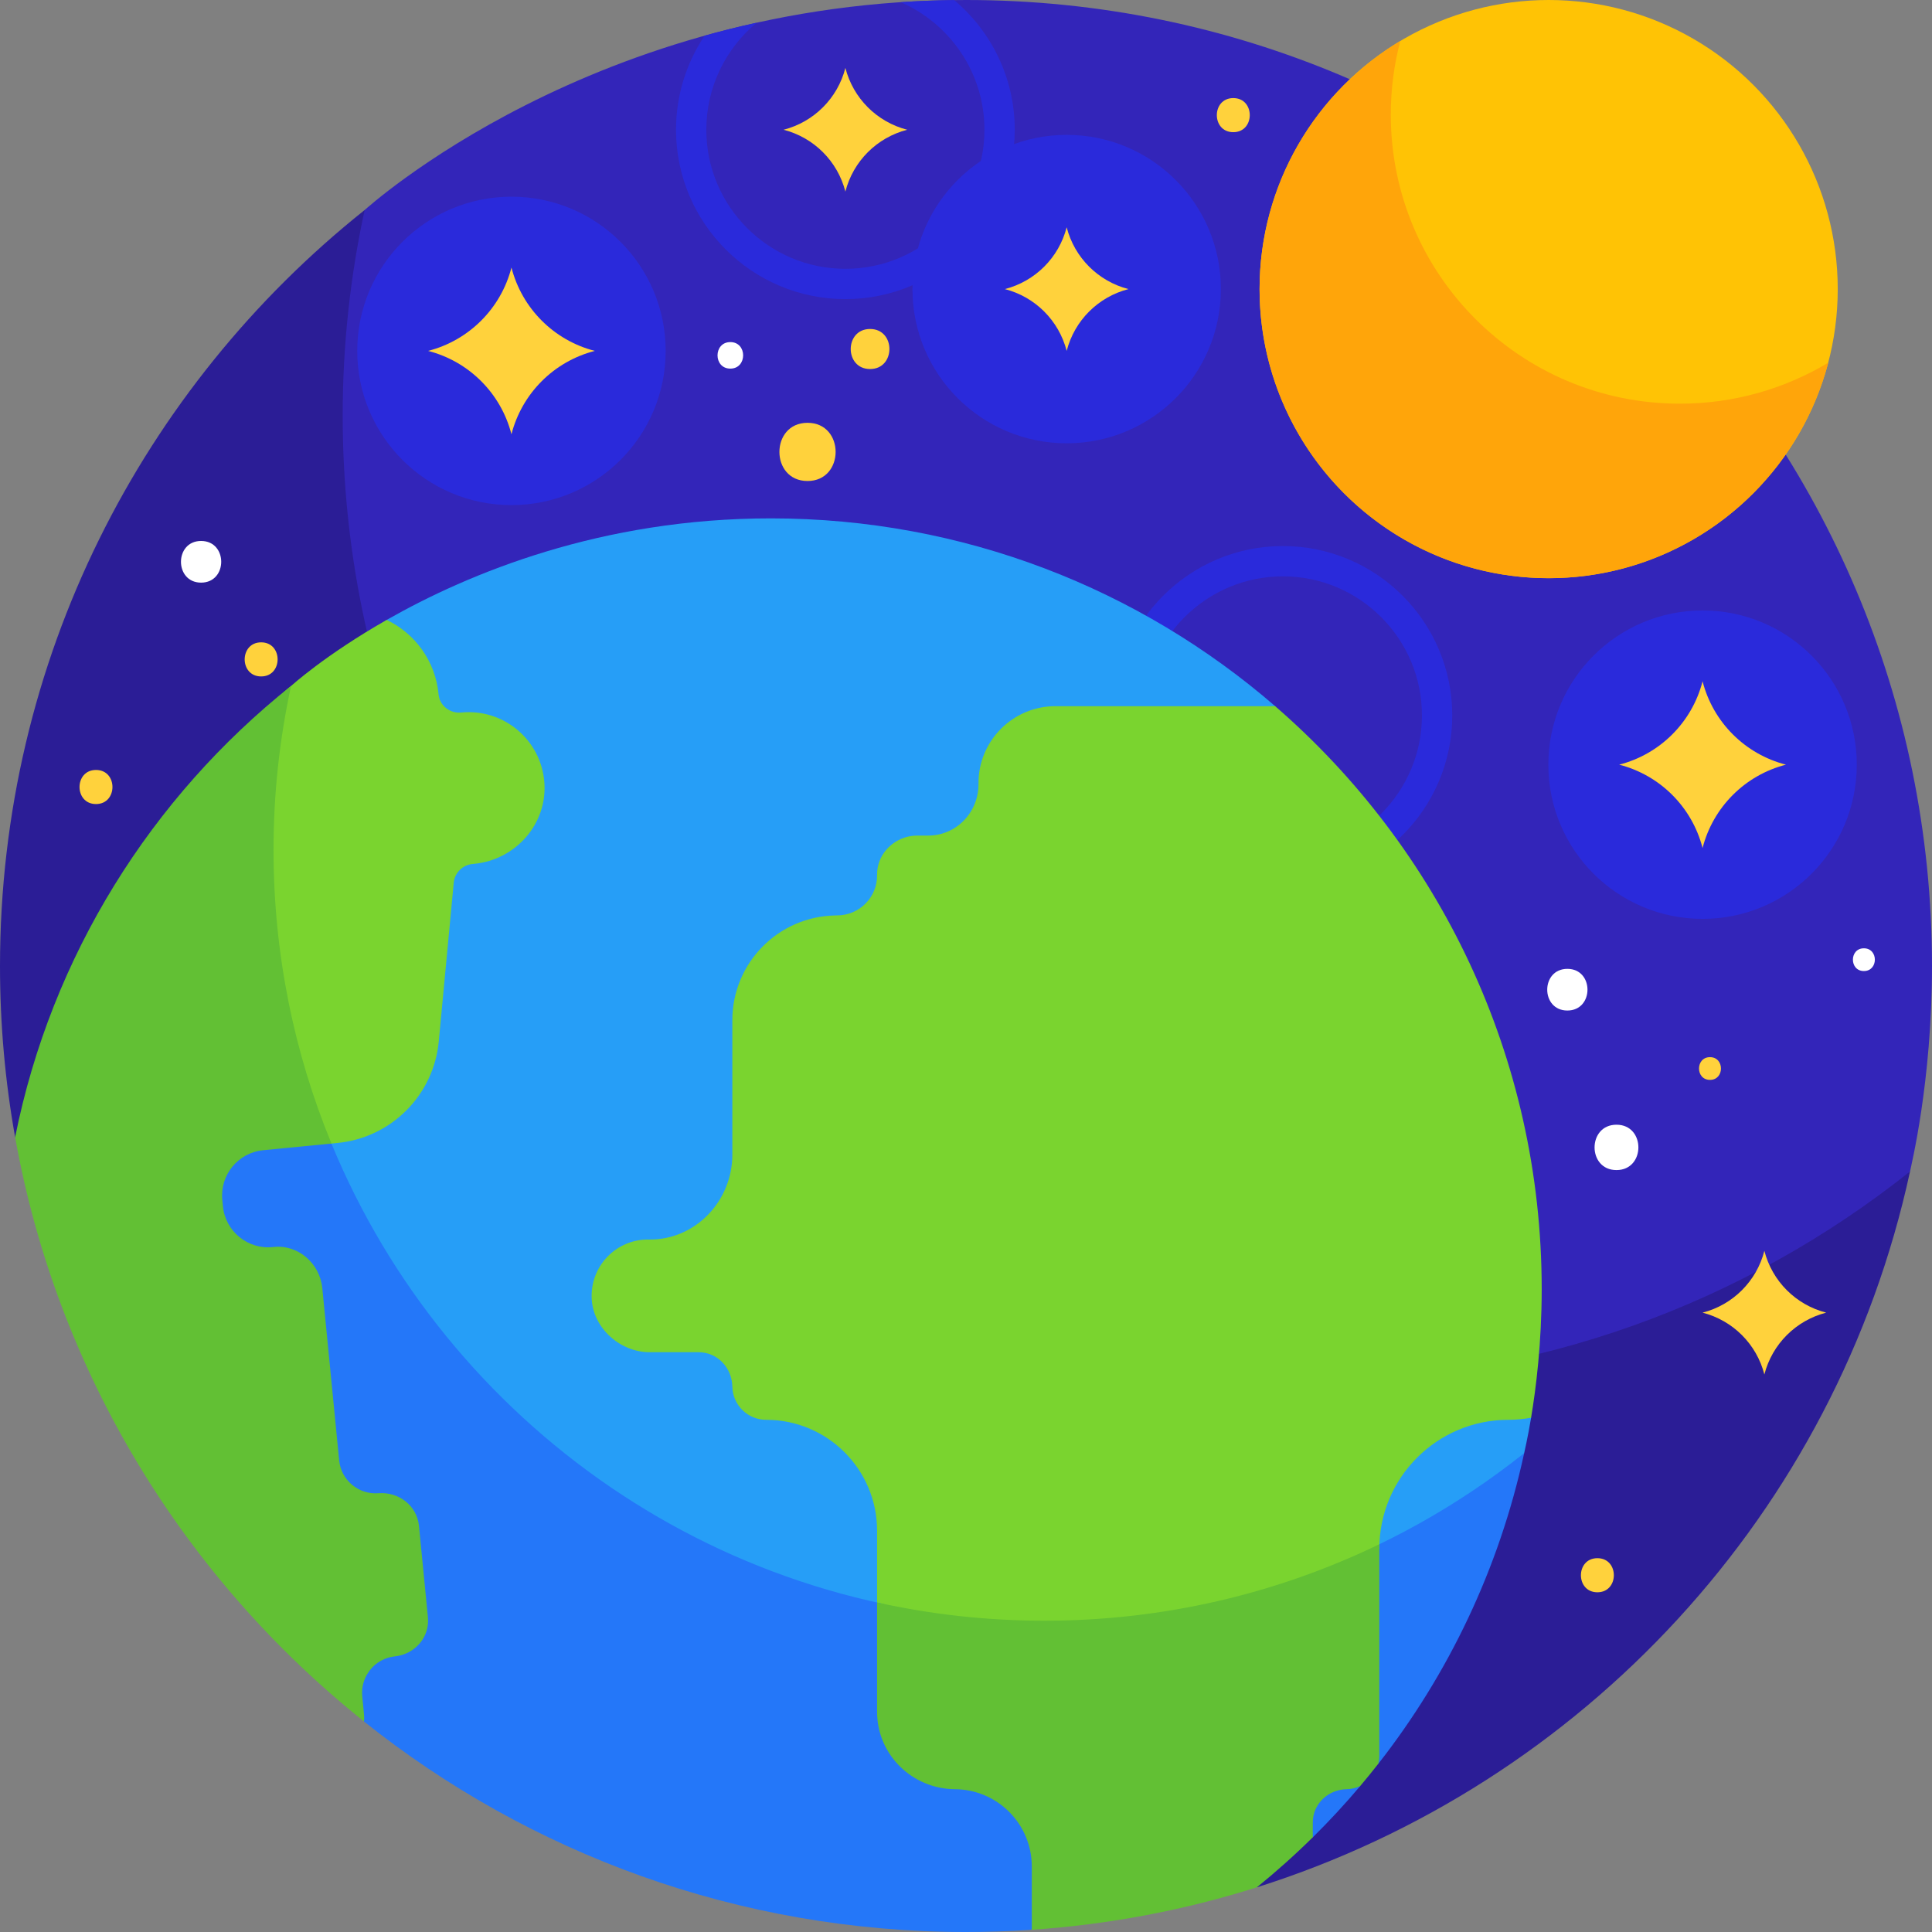 <svg id="Capa_1" enable-background="new 0 0 510 510" height="512" viewBox="0 0 510 510" width="512" xmlns="http://www.w3.org/2000/svg"><rect x="0" y="0" width="510" height="510" fill="#808080" stroke="none"/><g><g><g><path d="m255 0c-98.131 0-158.58 55.352-158.747 55.445 0 0-2.513 3.137-2.983 5.222-3.818 16.948-7.385 39.663-7.385 56.238 0 140.833 118.763 254.972 259.596 254.972 54.231 0 114.568-25.992 154.949-57.243.903-.699 3.769-5.396 3.769-5.396.178-1.087 5.8-23.477 5.8-54.239.001-140.832-114.166-254.999-254.999-254.999z" fill="#3325b9"/></g><g><path d="m345.459 364.679c-140.833 0-255-114.167-255-255 0-18.615 2.007-36.753 5.795-54.234-58.645 46.72-96.254 118.747-96.254 199.555 0 15.423 1.369 30.525 3.993 45.194l327.806 198.01c85.955-27.146 152.844-98.693 172.401-188.965-43.56 34.695-98.725 55.44-158.741 55.44z" fill="#2b1d96"/></g></g><g><circle cx="281.574" cy="76.311" fill="#2a2adb" r="40.708"/></g><path d="m251.886.027c-4.802.057-9.513.243-14.127.551 12.997 5.656 22.11 18.618 22.11 33.673 0 20.241-16.467 36.708-36.708 36.708s-36.708-16.467-36.708-36.708c0-11.355 5.184-21.521 13.308-28.26-4.73 1.041-9.316 2.194-13.76 3.433-4.764 7.107-7.548 15.647-7.548 24.827 0 24.652 20.056 44.708 44.708 44.708s44.708-20.056 44.708-44.708c0-13.723-6.22-26.016-15.983-34.224z" fill="#2a2adb"/><g><path d="m338.65 233.558c-24.652 0-44.708-20.056-44.708-44.708s20.056-44.708 44.708-44.708 44.708 20.056 44.708 44.708-20.055 44.708-44.708 44.708zm0-81.416c-20.241 0-36.708 16.467-36.708 36.708s16.467 36.708 36.708 36.708 36.708-16.467 36.708-36.708-16.466-36.708-36.708-36.708z" fill="#2a2adb"/></g><g><circle cx="449.434" cy="201.852" fill="#2a2adb" r="40.708"/></g><g><path d="m281.574 59.995c2.056 8.008 8.309 14.261 16.317 16.317-8.008 2.056-14.261 8.309-16.317 16.317-2.056-8.008-8.309-14.261-16.317-16.317 8.008-2.056 14.261-8.309 16.317-16.317z" fill="#ffd23c"/></g><path d="m465.751 330.191c2.056 8.008 8.309 14.261 16.317 16.317-8.008 2.055-14.261 8.309-16.317 16.317-2.056-8.008-8.309-14.261-16.317-16.317 8.008-2.056 14.261-8.309 16.317-16.317z" fill="#ffd23c"/><g><circle cx="135.012" cy="92.628" fill="#2a2adb" r="40.708"/></g><g><path d="m223.161 17.934c2.056 8.008 8.309 14.261 16.317 16.317-8.008 2.056-14.261 8.309-16.317 16.317-2.055-8.008-8.309-14.261-16.317-16.317 8.008-2.056 14.261-8.309 16.317-16.317z" fill="#ffd23c"/></g><g><path d="m135.012 70.62c2.772 10.801 11.207 19.236 22.008 22.008-10.801 2.772-19.236 11.207-22.008 22.008-2.772-10.801-11.207-19.236-22.008-22.008 10.802-2.772 19.236-11.207 22.008-22.008z" fill="#ffd23c"/></g><g><path d="m449.434 179.844c2.772 10.801 11.207 19.236 22.008 22.008-10.801 2.772-19.236 11.207-22.008 22.008-2.772-10.801-11.207-19.236-22.008-22.008 10.801-2.773 19.235-11.207 22.008-22.008z" fill="#ffd23c"/></g><g><g><g><path d="m336.606 186.41c-35.68-30.887-82.212-49.573-133.107-49.573-44.75 0-79.68 14.426-101.422 26.803l-1.5 1.173c-19.642 15.361-31.58 38.698-32.006 63.63-.01.567-.015 1.127-.015 1.678 0 112.375 94.765 203.451 207.141 203.451 43.273 0 91.418-20.74 123.639-45.676.721-.558 3.008-4.306 3.008-4.306.06-.365.888-3.736 1.827-9.345z" fill="#269ef7"/></g><g><path d="m275.678 427.827c-84.927 0-157.701-52.031-188.186-125.954-.529-.266-1.06-.522-1.593-.768-38.538-17.76-75.786 27.371-51.864 62.419l62.048 90.908c43.584 34.779 98.822 55.568 158.917 55.568 5.687 0 11.333-.187 16.933-.556l74.625-24.449c4.37-4.318 8.547-8.834 12.516-13.536l-9.899-9.564 14.682 3.681c18.47-23.604 31.872-51.453 38.487-81.988-34.758 27.686-78.776 44.239-126.666 44.239z" fill="#2477f9"/></g></g><g><path d="m171.444 356.947h12.955c5 0 8.824 4.106 8.924 9.105.097 4.844 4.054 8.742 8.922 8.742 16.174 0 29.285 13.111 29.285 29.285v18.93l72.222 19.441 60.35-33.573c0-18.824 15.26-34.084 34.084-34.084 2.045 0 4.039-.203 5.984-.551 1.295-7.729 2.802-19.704 2.802-33.933 0-61.479-27.267-116.59-70.367-153.9h-57.98c-11.296 0-20.432 9.225-20.325 20.486.058 7.496-5.806 13.68-13.302 13.68h-2.896c-4.682 0-8.857 3.097-10.151 7.373-.057.187-.101.378-.147.569-.031.132-.068.26-.094.394-.043.219-.07.442-.098.666-.014.112-.035.221-.045.333-.03.339-.045.682-.039 1.031.092 5.894-4.659 10.702-10.533 10.702-.151 0-.305.005-.459.012-15.072.246-27.216 12.533-27.216 27.663v35.509c0 12.224-9.809 22.569-22.031 22.376-8.649-.137-15.64 7.11-15.082 15.848.49 7.66 7.562 13.896 15.237 13.896z" fill="#7ad42f"/></g><g><path d="m331.797 498.199c5.126-4.166 10.056-8.568 14.754-13.21-.007-.732-.014-1.376-.019-1.931h.01v-1.925c.001-.031.001-.066.002-.097.001-.208.016-.411.031-.614.01-.14.023-.275.037-.404.026-.212.057-.422.098-.628.01-.05.019-.101.03-.151.047-.215.104-.425.167-.633.026-.086.051-.17.08-.259 1.175-3.513 4.558-5.964 8.512-6.043 1.277-.025 2.484-.331 3.571-.846 1.629-1.93 3.222-3.893 4.78-5.885.157-.658.25-1.341.25-2.047v-54.648c0-.419.017-.833.031-1.248-26.747 12.937-56.751 20.197-88.455 20.197-15.163 0-29.933-1.672-44.149-4.818v28.874c0 11.312 9.256 20.344 20.568 20.423 11.212.078 20.277 9.191 20.277 20.422v16.682c20.537-1.388 40.446-5.217 59.425-11.211z" fill="#62c034"/></g><g><path d="m143.7 206.55c-.843-11.254-10.768-19.555-21.939-18.463-2.995.293-5.711-1.808-5.989-4.805-.818-8.819-6.258-16.083-13.695-19.64-16.298 9.278-25.192 17.405-25.248 17.437-22.478 17.907-25.309 56.987-23.969 85.427.889 18.877 15.777 34.087 34.632 35.364l1.633-.16c14.168-1.387 25.364-12.623 26.7-26.796l3.949-41.886c.247-2.618 2.316-4.694 4.933-4.949l.478-.047c10.92-1.064 19.335-10.542 18.515-21.482z" fill="#7ad42f"/></g><g><path d="m110.601 402.81c-.526-5.377-5.345-9.057-10.731-8.638-5.22.406-9.828-3.44-10.34-8.675l-4.449-45.471c-.639-6.532-6.409-11.583-12.93-10.843-6.675.758-12.654-4.096-13.305-10.758l-.164-1.677c-.646-6.598 4.179-12.47 10.777-13.115l18.046-1.766c-9.853-23.892-15.301-50.065-15.301-77.514 0-14.854 1.602-29.326 4.624-43.275-36.828 29.339-63.247 71.19-72.835 119.115 11.11 62.12 44.725 116.432 92.097 154.23.058-.61.063-1.234.001-1.867l-.467-4.78c-.231-2.36.422-4.596 1.671-6.406.106-.153.215-.306.334-.46.146-.187.299-.37.459-.546.068-.075.133-.153.204-.225.246-.255.503-.5.777-.727 1.413-1.173 3.176-1.956 5.137-2.163 5.295-.56 9.272-5.046 8.753-10.345z" fill="#62c034"/></g></g><g><g><circle cx="408.807" cy="76.311" fill="#ffc305" r="76.311"/></g><g><path d="m443.445 106.562c-42.146 0-76.311-34.166-76.311-76.311 0-6.717.876-13.228 2.505-19.434-22.247 13.333-37.143 37.671-37.143 65.495 0 42.146 34.166 76.311 76.311 76.311 35.429 0 65.21-24.146 73.806-56.878-11.451 6.863-24.846 10.817-39.168 10.817z" fill="#ffa50a"/></g></g><g><path d="m192.79 97.305c4.504 0 4.512-7 0-7-4.504 0-4.512 7 0 7z" fill="#fff"/></g><g><path d="m53.084 153.8c7.078 0 7.09-11 0-11-7.078 0-7.09 11 0 11z" fill="#fff"/></g><g><path d="m413.744 266.754c7.078 0 7.09-11 0-11-7.078 0-7.09 11 0 11z" fill="#fff"/></g><g><path d="m426.711 308.872c7.706 0 7.719-11.976 0-11.976-7.706 0-7.719 11.976 0 11.976z" fill="#fff"/></g><g><path d="m492.019 256.328c3.861 0 3.867-6 0-6-3.861 0-3.867 6 0 6z" fill="#fff"/></g><g><path d="m229.678 97.416c6.804 0 6.815-10.574 0-10.574-6.804 0-6.815 10.574 0 10.574z" fill="#ffd23c"/></g><g><path d="m213.165 126.975c9.885 0 9.902-15.363 0-15.363-9.885 0-9.901 15.363 0 15.363z" fill="#ffd23c"/></g><g><path d="m451.395 285.062c3.861 0 3.867-6 0-6-3.861 0-3.867 6 0 6z" fill="#ffd23c"/></g><g><path d="m325.56 34.892c5.791 0 5.801-9 0-9-5.791 0-5.8 9 0 9z" fill="#ffd23c"/></g><g><path d="m25.341 212.25c5.791 0 5.801-9 0-9-5.791 0-5.801 9 0 9z" fill="#ffd23c"/></g><g><path d="m68.937 178.562c5.791 0 5.801-9 0-9-5.791 0-5.801 9 0 9z" fill="#ffd23c"/></g><g><path d="m421.67 420.323c5.791 0 5.801-9 0-9-5.791 0-5.8 9 0 9z" fill="#ffd23c"/></g></g></svg>
